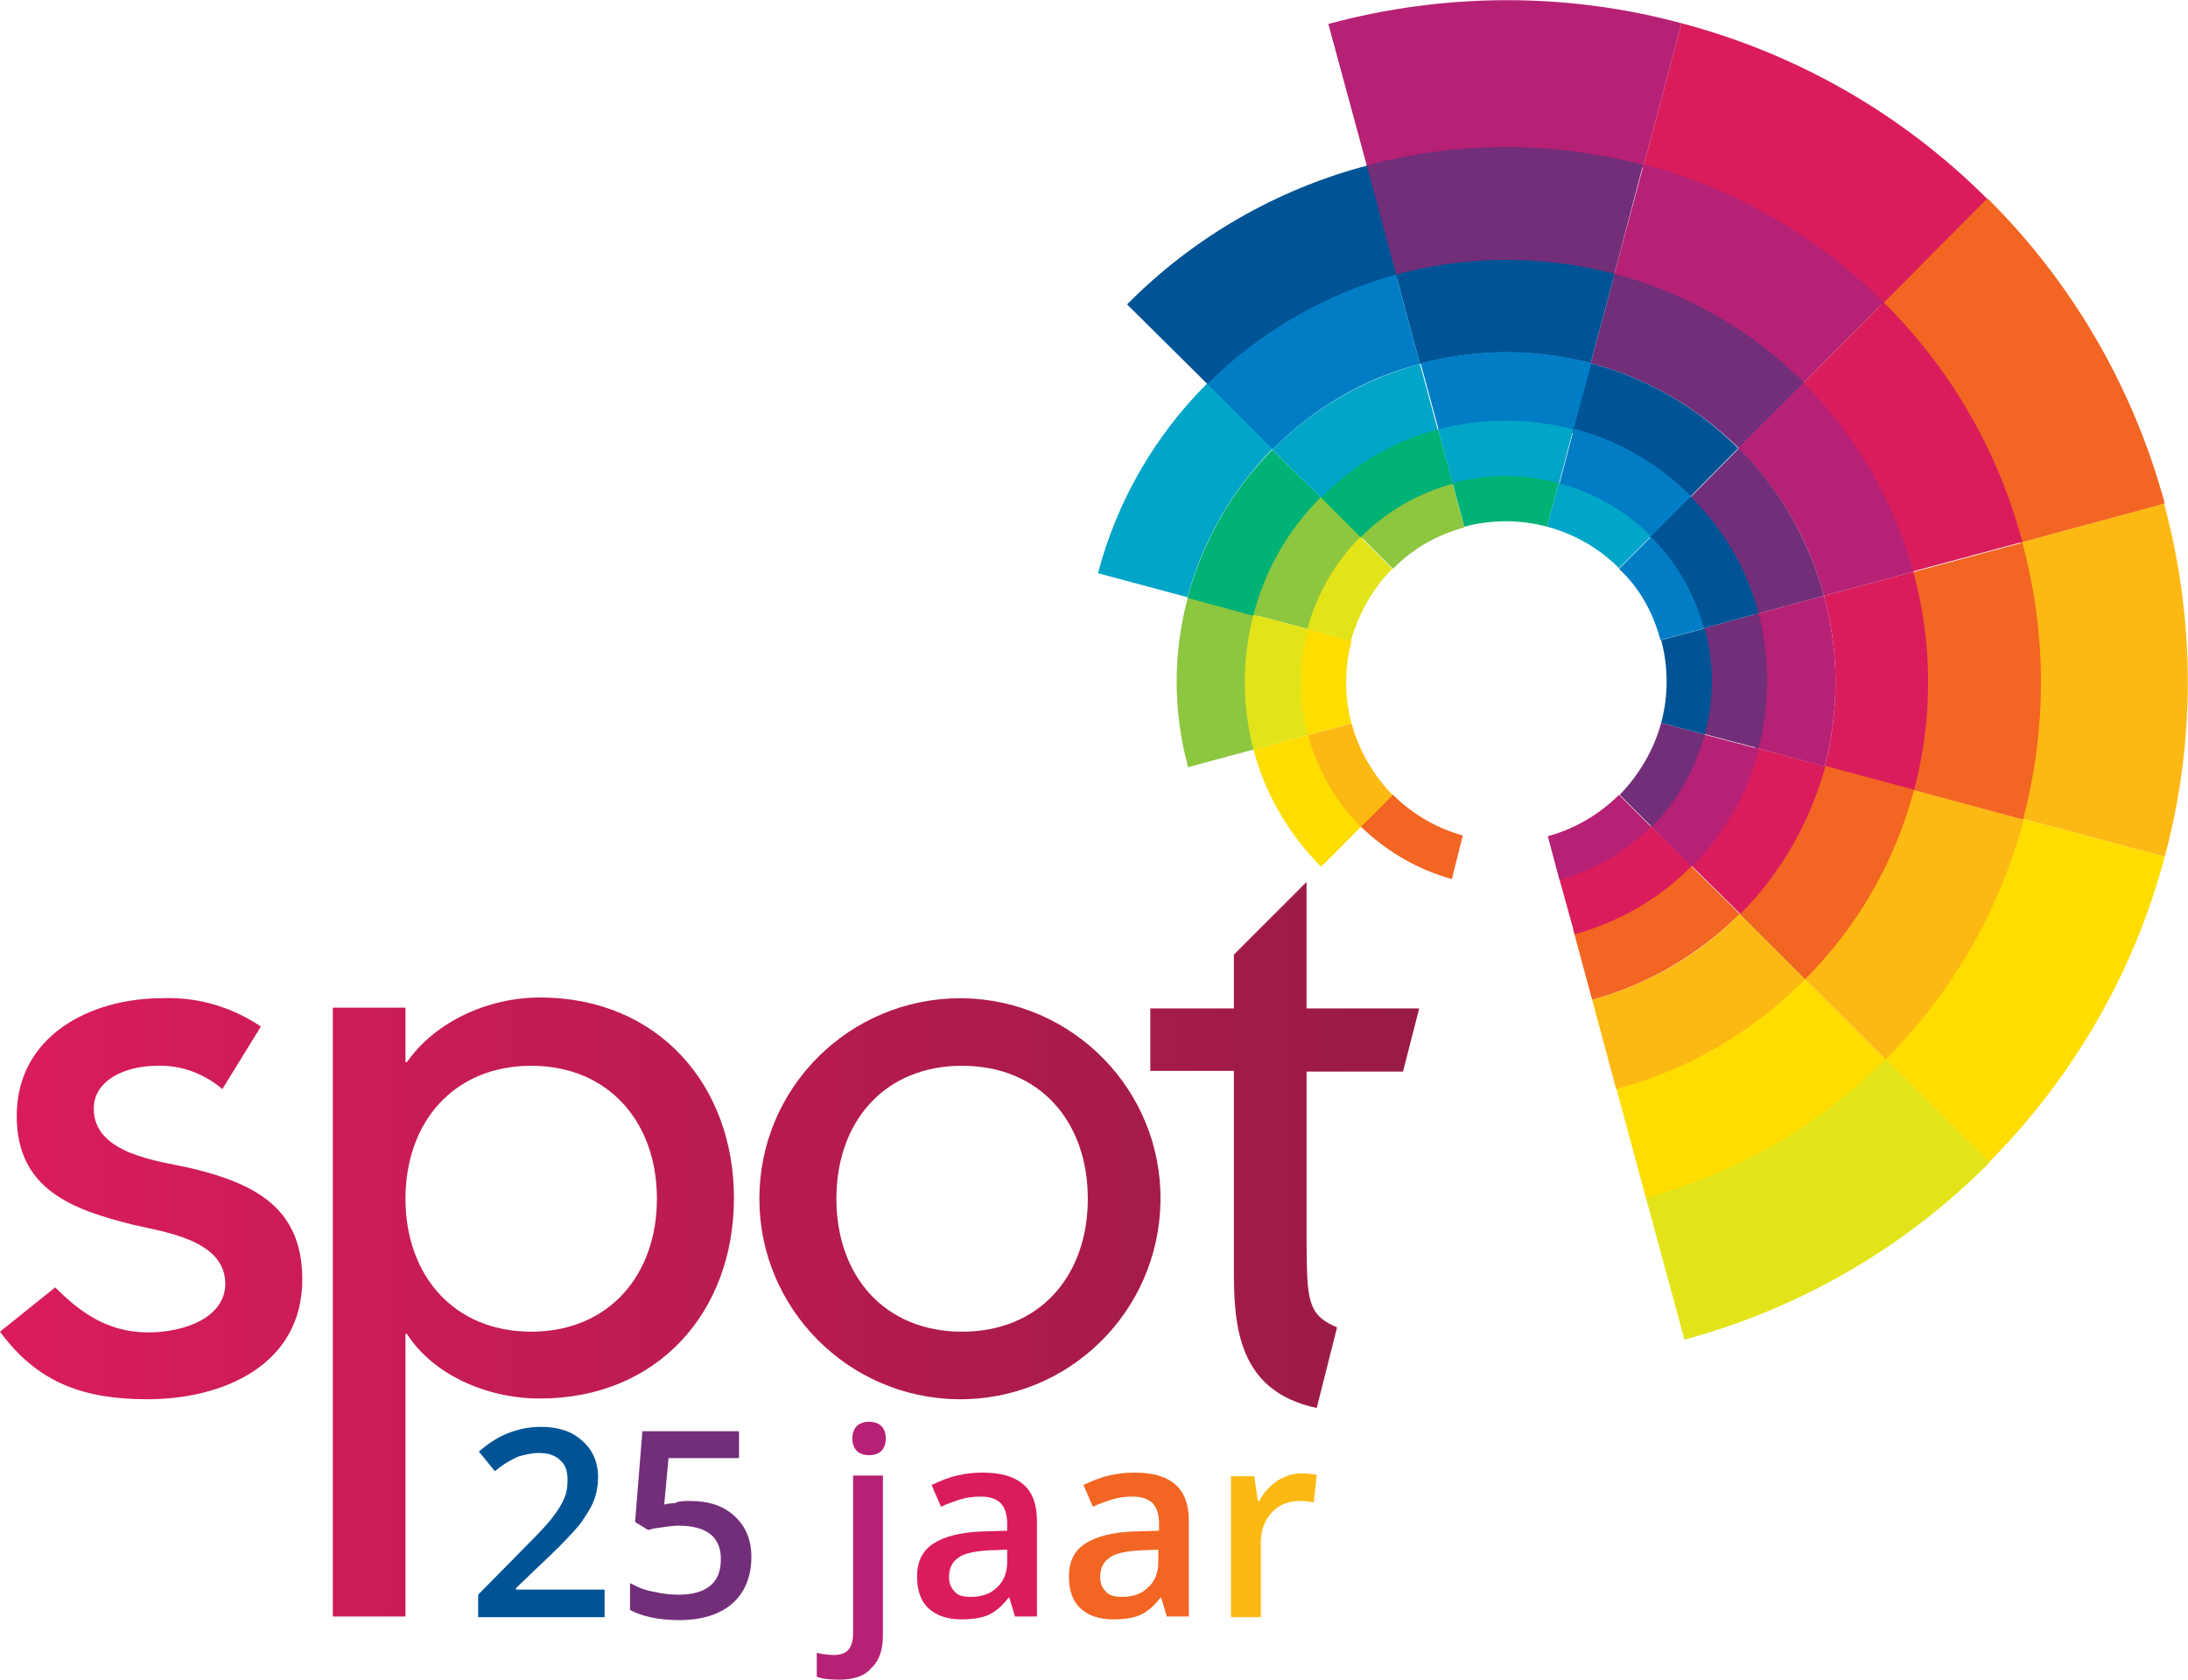<?xml version="1.0" encoding="UTF-8"?>
<svg xmlns="http://www.w3.org/2000/svg" xmlns:xlink="http://www.w3.org/1999/xlink" version="1.1" x="0px" y="0px" viewBox="0 0 301.1 231.2" style="enable-background:new 0 0 301.1 231.2;" xml:space="preserve"> <style type="text/css"> .st0{fill:#005495;} .st1{fill:#722E79;} .st2{fill:#007DC5;} .st3{fill:#FFDD00;} .st4{fill:#00A5C7;} .st5{fill:#00B274;} .st6{fill:#FDB913;} .st7{fill:#F26522;} .st8{fill:#DA1C5C;} .st9{fill:#B62175;} .st10{fill:url(#SVGID_1_);} .st11{fill:url(#SVGID_00000148642248285661509080000016463748845388101774_);} .st12{fill:#E2E419;} .st13{fill:#8DC63F;} .st14{fill:url(#SVGID_00000094579387264937563970000014633894502132519302_);} .st15{fill:url(#SVGID_00000001635578618482203050000009280564856363347644_);} .st16{fill:url(#SVGID_00000151503669756951175200000006462039066313816193_);} .st17{fill:url(#SVGID_00000116218862243867369190000003023698750271340220_);} .st18{fill:url(#SVGID_00000014622696413939388280000018146301460861872289_);} .st19{fill:url(#SVGID_00000143606900710327713040000015905505878707265169_);} .st20{fill:url(#SVGID_00000162322886051759783870000016122971700102759833_);} .st21{fill:url(#SVGID_00000063605953183954892050000010606835153939790213_);} .st22{fill:url(#SVGID_00000005970498805760592900000012919947302985018762_);} .st23{fill:url(#SVGID_00000094600228111149161850000013743062704095124150_);} .st24{fill:url(#SVGID_00000164513970276699178010000016865309263756555689_);} .st25{fill:url(#SVGID_00000026161225386842736540000000491745105895859098_);} .st26{fill:url(#SVGID_00000058566780721669076440000012597627072585343408_);} .st27{fill:url(#SVGID_00000028304001210988688260000008933736368301011388_);} .st28{fill:url(#SVGID_00000096772219891620219440000008235865670137564855_);} .st29{fill:url(#SVGID_00000104702504832099830590000004897982958547954567_);} .st30{fill:url(#SVGID_00000063623635558159863270000008287035672898470590_);} .st31{fill:url(#SVGID_00000128480313433612341060000005452652493120978343_);} .st32{fill:url(#SVGID_00000174566181091670024440000004658458770169252258_);} .st33{fill:url(#SVGID_00000059274378467827406170000018385234020197518988_);} .st34{fill:url(#SVGID_00000176015085779173289130000014833636832061904279_);} .st35{fill:url(#SVGID_00000052783214497798109560000002673709590435978382_);} .st36{fill:url(#SVGID_00000142146297735143275600000016277916692900453025_);} .st37{fill:url(#SVGID_00000064312529502055187760000008047414890082632086_);} .st38{fill:url(#SVGID_00000110446365658498781310000010382435010105797029_);} .st39{fill:url(#SVGID_00000147903813627356344370000010547612584559275414_);} .st40{fill:url(#SVGID_00000052821860061729319670000005549289803552186758_);} .st41{fill:url(#SVGID_00000045607490851973990010000005152073264947143820_);} .st42{fill:url(#SVGID_00000052088528317086664000000011792366454916077729_);} .st43{fill:url(#SVGID_00000176721607418766960630000010443811677481733259_);} .st44{fill:url(#SVGID_00000164472813087940084540000016454218977546834084_);} .st45{fill:url(#SVGID_00000132088075506107452920000010832958910428233366_);} .st46{fill:url(#SVGID_00000168100446898568640010000017182935755172823472_);} .st47{fill:url(#SVGID_00000096744226727022202520000017527624428392241542_);} .st48{fill:url(#SVGID_00000024713440994762867790000003537617101921803659_);} .st49{fill:url(#SVGID_00000070100581826431614050000003391623162128291464_);} .st50{fill:url(#SVGID_00000003068614928954609260000002958404632736400033_);} .st51{fill:url(#SVGID_00000157291614983044549350000008178089299314951063_);} .st52{fill:url(#SVGID_00000065049991197044815830000000392794136533497530_);} .st53{fill:url(#SVGID_00000103253799822874629250000005700187656952476344_);} .st54{fill:url(#SVGID_00000006702311748653266100000018083309058754004878_);} .st55{fill:#722E79;stroke:#FFFFFF;stroke-miterlimit:10;} .st56{fill:url(#SVGID_00000147185478286257936550000013249665877560432277_);} .st57{fill:url(#SVGID_00000075884973121717305150000001484743236952296110_);} .st58{fill:url(#SVGID_00000107569356769271500790000003768595863383444386_);} .st59{fill:url(#SVGID_00000016775755469784243910000002744491992105370778_);} .st60{fill:url(#SVGID_00000061439078336107427540000008479014841505024150_);} .st61{fill:#991B45;} .st62{display:none;fill:#FDB913;} .st63{fill:url(#SVGID_00000007398383861047001750000014791269178189471125_);} .st64{fill:#FFFFFF;} .st65{fill:url(#SVGID_00000060747516534940785610000000828426340986636452_);} .st66{fill:url(#SVGID_00000126282420647564377960000004719490712421604009_);} .st67{fill:url(#SVGID_00000173867985635475045220000016911399495239583114_);} .st68{fill:url(#SVGID_00000052087349952153316870000006890302303420795581_);} .st69{fill:url(#SVGID_00000094613808226536232350000004434790571424044956_);} .st70{fill:url(#SVGID_00000122709214648188897570000012271627035458871229_);} .st71{fill:url(#SVGID_00000046328556333809108280000015464291976742354055_);} .st72{fill:url(#SVGID_00000165918644045589117480000013656160863171125164_);} .st73{fill:url(#SVGID_00000168804653129770067290000005399462146644167359_);} .st74{fill:url(#SVGID_00000141440999343113383090000018392108877209081224_);} .st75{fill:url(#SVGID_00000007393332090417877040000010408384263862582962_);} </style> <g id="Layer_2"> </g> <g id="Layer_1"> <linearGradient id="SVGID_1_" gradientUnits="userSpaceOnUse" x1="8.34" y1="-457.018" x2="197.75" y2="-457.018" gradientTransform="matrix(1 0 0 -1 0 -292)"> <stop offset="0" style="stop-color:#DA1C5C"></stop> <stop offset="1" style="stop-color:#981B45"></stop> </linearGradient> <path class="st10" d="M132.4,137.4c15.3,0.2,27.5,12.7,27.3,27.9c-0.2,15.3-12.7,27.5-27.9,27.3c-15.1-0.2-27.3-12.5-27.3-27.6 c0-15.3,12.4-27.6,27.7-27.6C132.2,137.4,132.3,137.4,132.4,137.4z M132.4,183.3c10.7,0,17.3-7.7,17.3-18.3s-6.6-18.3-17.3-18.3 s-17.3,7.7-17.3,18.3S121.7,183.3,132.4,183.3L132.4,183.3z"></path> <linearGradient id="SVGID_00000088815804999981096240000001960510724909544103_" gradientUnits="userSpaceOnUse" x1="6.42" y1="-472" x2="195.84" y2="-472" gradientTransform="matrix(1 0 0 -1 0 -292)"> <stop offset="0" style="stop-color:#DA1C5C"></stop> <stop offset="1" style="stop-color:#981B45"></stop> </linearGradient> <path style="fill:url(#SVGID_00000088815804999981096240000001960510724909544103_);" d="M45.8,138.7h10v7.5H56 c3.9-5.6,11.2-8.9,18.3-8.9c16.3,0,26.7,12.1,26.7,27.6c0,15.7-10.5,27.6-26.7,27.6c-7.5,0-14.8-3.4-18.3-8.9h-0.2v38.9h-10 L45.8,138.7z M55.8,165c0,10.6,6.7,18.3,17.3,18.3s17.3-7.7,17.3-18.3s-6.7-18.3-17.3-18.3S55.8,154.4,55.8,165L55.8,165z"></path> <path class="st8" d="M226.1,23.1c12.4,3.3,23.8,9.8,32.9,18.9l14.5-14.6c-11.7-11.7-26.2-20-42.1-24.2L226.1,23.1z"></path> <path class="st3" d="M278,112.6c-3.3,12.4-9.8,23.8-18.9,32.9l14.6,14.5c11.6-11.7,20-26.2,24.2-42.1l0,0L278,112.6z"></path> <path class="st12" d="M226.4,164.5l5.4,19.9c15.9-4.3,30.4-12.7,42-24.4l-14.6-14.5C250.1,154.6,238.8,161.1,226.4,164.5z"></path> <path class="st6" d="M278,112.6l19.9,5.3c4.3-15.9,4.2-32.7-0.1-48.6L278,74.7C281.4,87.1,281.4,100.2,278,112.6z"></path> <path class="st7" d="M278,74.7l19.9-5.4c-4.3-15.9-12.7-30.4-24.4-42L258.9,42C268,51.1,274.6,62.3,278,74.7z"></path> <path class="st9" d="M226.1,23.1l5.3-19.9c-15.9-4.3-32.7-4.2-48.6,0.1l5.4,19.9C200.6,19.8,213.7,19.8,226.1,23.1z"></path> <path class="st3" d="M248,134.4c-7.1,7.2-16,12.3-25.7,14.9l4.2,15.6c12.5-3.4,23.9-10,33-19.1l0,0L248,134.4z"></path> <path class="st8" d="M247.8,53.1c7.2,7.1,12.3,16,14.9,25.7l15.6-4.2c-3.3-12.5-9.9-23.9-19.1-33L247.8,53.1z"></path> <path class="st6" d="M248,134.4l11.5,11.4c9.1-9.1,15.7-20.5,19-33l-15.6-4.2C260.2,118.4,255.1,127.2,248,134.4z"></path> <path class="st7" d="M262.8,108.6l15.6,4.2c3.3-12.5,3.3-25.6-0.1-38.1l-15.6,4.2C265.4,88.6,265.4,98.8,262.8,108.6z"></path> <path class="st1" d="M222,38.3l4.1-15.6c-12.5-3.3-25.6-3.3-38.1,0.1l4.2,15.6C202,35.7,212.3,35.7,222,38.3z"></path> <path class="st9" d="M247.8,53.1l11.4-11.5c-9.1-9.1-20.5-15.7-33-19L222,38.3C231.8,40.9,240.7,46,247.8,53.1z"></path> <path class="st0" d="M192.3,38.4l-4.2-15.6c-12.5,3.3-23.9,9.9-33,19.1l11.5,11.4C173.7,46.1,182.5,41,192.3,38.4z"></path> <path class="st8" d="M251,82c2.1,7.7,2.1,15.8,0.1,23.5l12.3,3.3c2.6-9.9,2.6-20.2-0.1-30.1L251,82z"></path> <path class="st6" d="M219.1,137.6l3.3,12.3c9.8-2.6,18.8-7.8,26-15.1l-9-9C233.8,131.5,226.8,135.5,219.1,137.6z"></path> <path class="st7" d="M239.4,125.8l9,9c7.2-7.2,12.4-16.2,15-26.1l-12.3-3.3C249,113.1,245,120.2,239.4,125.8z"></path> <path class="st1" d="M239.3,61.7l9-9c-7.2-7.2-16.2-12.4-26.1-15L218.9,50C226.6,52,233.6,56.1,239.3,61.7z"></path> <path class="st9" d="M251,82l12.3-3.3c-2.7-9.8-7.9-18.8-15.1-26l-9,9C244.9,67.3,248.9,74.3,251,82z"></path> <path class="st0" d="M218.9,50l3.3-12.3c-9.9-2.6-20.2-2.6-30.1,0.1l3.3,12.3C203.1,48,211.2,48,218.9,50z"></path> <path class="st2" d="M195.4,50.1L195.4,50.1l-3.3-12.3l0,0c-9.8,2.7-18.8,7.9-26,15.1l9,9C180.7,56.2,187.7,52.1,195.4,50.1z"></path> <path class="st4" d="M175.1,61.8l-9-9c-7.2,7.2-12.4,16.2-15,26.1l12.3,3.3C165.5,74.5,169.5,67.5,175.1,61.8z"></path> <path class="st13" d="M173.1,84.7l-9.6-2.6c-2.1,7.7-2.1,15.8,0,23.5l9.6-2.6C171.5,97.1,171.5,90.7,173.1,84.7z"></path> <path class="st8" d="M241.5,102.9c-1.6,6-4.7,11.5-9.1,15.9l7.1,7c5.6-5.6,9.6-12.7,11.7-20.3L241.5,102.9z"></path> <path class="st7" d="M216.5,128l2.6,9.6c7.7-2.1,14.7-6.2,20.3-11.8l-7.1-7C227.9,123.2,222.5,126.4,216.5,128z"></path> <path class="st5" d="M182.2,68.9l-7.1-7c-5.6,5.6-9.6,12.7-11.7,20.4l9.6,2.6C174.7,78.8,177.8,73.3,182.2,68.9z"></path> <path class="st1" d="M241.4,84.6L251,82c-2.1-7.7-6.1-14.7-11.7-20.3l-7,7.1C236.6,73.1,239.8,78.6,241.4,84.6z"></path> <path class="st9" d="M241.5,102.9l9.6,2.6c2-7.7,2-15.8-0.1-23.5l-9.6,2.6C243,90.6,243.1,96.9,241.5,102.9z"></path> <path class="st0" d="M232.2,68.8l7-7.1c-5.6-5.6-12.6-9.7-20.3-11.7l-2.6,9.6C222.4,61.2,227.8,64.4,232.2,68.8z"></path> <path class="st2" d="M216.4,59.6L216.4,59.6l2.6-9.6l0,0c-7.7-2.1-15.8-2-23.5,0l2.6,9.6C204,58,210.4,58,216.4,59.6z"></path> <path class="st4" d="M198,59.7l-2.6-9.6c-7.7,2.1-14.7,6.1-20.3,11.8l7.1,7C186.6,64.4,192,61.3,198,59.7z"></path> <path class="st3" d="M187.4,113.7c-3.5-3.5-6-7.8-7.3-12.6l-7.6,2.1c1.6,6.1,4.9,11.7,9.3,16.1l0,0L187.4,113.7L187.4,113.7z"></path> <path class="st13" d="M187.4,74l-5.6-5.6c-4.5,4.5-7.7,10-9.3,16.2l7.6,2C181.4,81.8,183.9,77.5,187.4,74z"></path> <path class="st12" d="M180.1,86.6l-7.6-2c-1.6,6.1-1.6,12.5,0,18.6l7.6-2.1C178.8,96.4,178.8,91.4,180.1,86.6z"></path> <path class="st8" d="M227.2,113.7c-3.5,3.5-7.8,6-12.6,7.3l2.1,7.6c6.1-1.7,11.7-4.9,16.1-9.4L227.2,113.7z"></path> <path class="st5" d="M200,66.7l-2.1-7.6c-6.1,1.6-11.7,4.9-16.1,9.4l5.6,5.6C190.9,70.5,195.2,68,200,66.7z"></path> <path class="st1" d="M234.4,101l7.6,2c1.6-6.1,1.6-12.5,0-18.6l-7.6,2.1C235.7,91.2,235.7,96.2,234.4,101z"></path> <path class="st9" d="M227.2,113.7l5.6,5.6c4.5-4.5,7.7-10.1,9.3-16.2l-7.6-2C233.1,105.8,230.6,110.2,227.2,113.7z"></path> <path class="st0" d="M234.4,86.5l7.6-2.1c-1.6-6.1-4.9-11.7-9.4-16.1l-5.6,5.6C230.6,77.4,233.1,81.7,234.4,86.5z"></path> <path class="st2" d="M227.1,73.9L227.1,73.9l5.6-5.6l0,0c-4.5-4.5-10-7.7-16.1-9.3l-2,7.6C219.3,67.9,223.6,70.4,227.1,73.9z"></path> <path class="st4" d="M214.5,66.7l2-7.6c-6.1-1.6-12.5-1.6-18.6,0l2.1,7.7C204.7,65.4,209.7,65.4,214.5,66.7z"></path> <path class="st3" d="M186,99.6c-1-3.7-1-7.7,0-11.4l-6-1.6c-1.3,4.8-1.3,9.8,0,14.6l0,0L186,99.6z"></path> <path class="st13" d="M201.5,72.6l-1.6-6c-4.8,1.3-9.1,3.8-12.6,7.3l4.4,4.4C194.4,75.5,197.8,73.6,201.5,72.6z"></path> <path class="st12" d="M191.6,78.3l-4.4-4.4c-3.5,3.5-6,7.9-7.3,12.7l6,1.6C187,84.4,188.9,81,191.6,78.3z"></path> <path class="st6" d="M186,99.6l-6,1.6c1.3,4.8,3.8,9.1,7.3,12.7l4.4-4.4C189,106.7,187,103.3,186,99.6z"></path> <path class="st5" d="M212.9,72.5l1.6-6c-4.8-1.3-9.8-1.3-14.6,0l1.6,6C205.3,71.5,209.2,71.5,212.9,72.5z"></path> <path class="st1" d="M222.9,109.4l4.4,4.4c3.5-3.5,6-7.9,7.3-12.7l-6-1.6C227.6,103.2,225.6,106.6,222.9,109.4z"></path> <path class="st9" d="M213,115.1l1.6,6c4.8-1.3,9.1-3.8,12.6-7.3l-4.4-4.4C220.1,112.1,216.7,114.1,213,115.1z"></path> <path class="st0" d="M228.6,99.5l6,1.6c1.3-4.8,1.3-9.8,0-14.6l-6,1.6C229.6,91.8,229.6,95.8,228.6,99.5z"></path> <path class="st2" d="M228.5,88.1L228.5,88.1l6-1.6l0,0c-1.3-4.8-3.8-9.1-7.3-12.6l-4.4,4.4C225.6,80.9,227.5,84.3,228.5,88.1z"></path> <path class="st4" d="M222.8,78.2l4.4-4.4c-3.5-3.5-7.9-6-12.7-7.3l-1.6,6C216.7,73.5,220.1,75.5,222.8,78.2z"></path> <path class="st7" d="M191.7,109.4l-4.4,4.4c3.5,3.4,7.8,5.9,12.5,7.2l1.5-6C197.7,114,194.4,112.1,191.7,109.4z"></path> <linearGradient id="SVGID_00000049218395110373741680000007687510129177616312_" gradientUnits="userSpaceOnUse" x1="8.36" y1="-449.56" x2="197.76" y2="-449.56" gradientTransform="matrix(1 0 0 -1 0 -292)"> <stop offset="0" style="stop-color:#DA1C5C"></stop> <stop offset="1" style="stop-color:#981B45"></stop> </linearGradient> <path style="fill:url(#SVGID_00000049218395110373741680000007687510129177616312_);" d="M193.1,147.4l2.2-8.6h-15.5v-17.4l-10,10 v7.4h-11.5v8.6h11.5v27.4c0,7.6,0.5,16.7,11.4,19l2.8-11.1c-4.2-1.7-4.1-4.1-4.2-11.4v-23.8H193.1z"></path> <linearGradient id="SVGID_00000025427289421026062580000018204711363532578188_" gradientUnits="userSpaceOnUse" x1="1.27" y1="-457.011" x2="190.67" y2="-457.011" gradientTransform="matrix(1 0 0 -1 0 -292)"> <stop offset="0" style="stop-color:#DA1C5C"></stop> <stop offset="1" style="stop-color:#981B45"></stop> </linearGradient> <path style="fill:url(#SVGID_00000025427289421026062580000018204711363532578188_);" d="M26.3,160.8c-4.4-1-13.4-1.9-13.4-8.2 c0-3.8,4.1-5.9,8.8-5.9c3.3-0.1,6.4,1.1,8.9,3.2l5.3-8.6c-4-2.7-8.7-4.1-13.6-3.9c-9.9,0-20,5.2-20,16.2c0,10.1,7.6,12.9,16.1,15 c4.3,1,12.6,2.1,12.6,8.1c0,4.6-5.5,6.7-10.6,6.7c-5.8,0-9.6-3-12.8-6.2L0,183.3c5.2,7.1,11.6,9.3,20.3,9.3 c10.4,0,21.3-4.7,21.3-16.5C41.6,166.2,35,162.9,26.3,160.8z"></path> </g> <g id="Layer_3"> <g> <path class="st0" d="M83.2,222.6H65.8v-3.1l6.6-6.7c2-2,3.3-3.4,3.9-4.3c0.6-0.8,1.1-1.6,1.4-2.4c0.3-0.7,0.4-1.5,0.4-2.4 c0-1.2-0.3-2.1-1-2.7c-0.7-0.7-1.7-1-2.9-1c-1,0-1.9,0.2-2.9,0.5c-0.9,0.4-2,1-3.2,2l-2.2-2.7c1.4-1.2,2.8-2.1,4.2-2.6 c1.3-0.5,2.8-0.8,4.3-0.8c2.4,0,4.3,0.6,5.7,1.9c1.4,1.2,2.2,2.9,2.2,5c0,1.2-0.2,2.3-0.6,3.3c-0.4,1-1.1,2.1-1.9,3.2 c-0.9,1.1-2.3,2.6-4.3,4.5l-4.5,4.3v0.2h12.2V222.6z"></path> <path class="st1" d="M95,206.6c2.6,0,4.6,0.7,6.1,2.1c1.5,1.4,2.3,3.2,2.3,5.6c0,2.7-0.9,4.9-2.6,6.4c-1.7,1.5-4.2,2.3-7.3,2.3 c-2.9,0-5.1-0.5-6.8-1.4v-3.7c0.9,0.5,2,1,3.3,1.2c1.2,0.3,2.4,0.4,3.4,0.4c1.9,0,3.3-0.4,4.3-1.2c1-0.8,1.5-2,1.5-3.7 c0-3.1-2-4.6-5.9-4.6c-0.6,0-1.2,0.1-2,0.2c-0.8,0.1-1.5,0.2-2.1,0.4l-1.8-1.1l1-12.5h13.3v3.7h-9.7l-0.6,6.4 c0.4-0.1,0.9-0.2,1.5-0.2C93.4,206.6,94.1,206.6,95,206.6z"></path> <path class="st9" d="M115.5,231.2c-1.2,0-2.3-0.1-3.1-0.4v-3.3c0.8,0.2,1.6,0.3,2.4,0.3c1.8,0,2.6-1,2.6-3v-21.7h4.1v22 c0,2-0.5,3.5-1.6,4.5C119,230.7,117.5,231.2,115.5,231.2z M117.3,198c0-0.7,0.2-1.3,0.6-1.7c0.4-0.4,1-0.6,1.7-0.6 c0.7,0,1.3,0.2,1.7,0.6c0.4,0.4,0.6,1,0.6,1.7c0,0.7-0.2,1.3-0.6,1.7c-0.4,0.4-1,0.6-1.7,0.6c-0.7,0-1.3-0.2-1.7-0.6 C117.5,199.3,117.3,198.7,117.3,198z"></path> <path class="st8" d="M139.7,222.6l-0.8-2.7h-0.1c-0.9,1.2-1.9,2-2.8,2.4c-0.9,0.4-2.2,0.6-3.7,0.6c-1.9,0-3.4-0.5-4.5-1.5 c-1.1-1-1.6-2.5-1.6-4.4c0-2,0.7-3.5,2.2-4.5c1.5-1,3.8-1.6,6.8-1.7l3.4-0.1v-1c0-1.2-0.3-2.2-0.9-2.8c-0.6-0.6-1.5-0.9-2.7-0.9 c-1,0-1.9,0.1-2.9,0.4c-0.9,0.3-1.8,0.6-2.6,1l-1.3-3c1.1-0.5,2.2-1,3.5-1.3c1.3-0.3,2.4-0.4,3.5-0.4c2.5,0,4.3,0.5,5.6,1.6 s1.9,2.8,1.9,5.1v13.1H139.7z M133.6,219.8c1.5,0,2.7-0.4,3.6-1.3c0.9-0.8,1.4-2,1.4-3.5v-1.7l-2.5,0.1c-1.9,0.1-3.4,0.4-4.2,1 c-0.9,0.6-1.3,1.5-1.3,2.7c0,0.9,0.3,1.5,0.8,2C131.8,219.6,132.5,219.8,133.6,219.8z"></path> <path class="st7" d="M160.6,222.6l-0.8-2.7h-0.1c-0.9,1.2-1.9,2-2.8,2.4c-0.9,0.4-2.2,0.6-3.7,0.6c-1.9,0-3.4-0.5-4.5-1.5 c-1.1-1-1.6-2.5-1.6-4.4c0-2,0.7-3.5,2.2-4.5c1.5-1,3.8-1.6,6.8-1.7l3.4-0.1v-1c0-1.2-0.3-2.2-0.9-2.8c-0.6-0.6-1.5-0.9-2.7-0.9 c-1,0-1.9,0.1-2.9,0.4c-0.9,0.3-1.8,0.6-2.6,1l-1.3-3c1.1-0.5,2.2-1,3.5-1.3c1.3-0.3,2.4-0.4,3.5-0.4c2.5,0,4.3,0.5,5.6,1.6 s1.9,2.8,1.9,5.1v13.1H160.6z M154.4,219.8c1.5,0,2.7-0.4,3.6-1.3c0.9-0.8,1.4-2,1.4-3.5v-1.7l-2.5,0.1c-1.9,0.1-3.4,0.4-4.2,1 c-0.9,0.6-1.3,1.5-1.3,2.7c0,0.9,0.3,1.5,0.8,2C152.6,219.6,153.4,219.8,154.4,219.8z"></path> <path class="st6" d="M179.1,202.8c0.8,0,1.5,0.1,2.1,0.2l-0.4,3.8c-0.6-0.1-1.2-0.2-1.8-0.2c-1.7,0-3,0.5-4,1.6 c-1,1.1-1.5,2.5-1.5,4.2v10.2h-4.1v-19.4h3.2l0.5,3.4h0.2c0.6-1.2,1.5-2.1,2.5-2.8C176.8,203.2,177.9,202.8,179.1,202.8z"></path> </g> </g> </svg>
